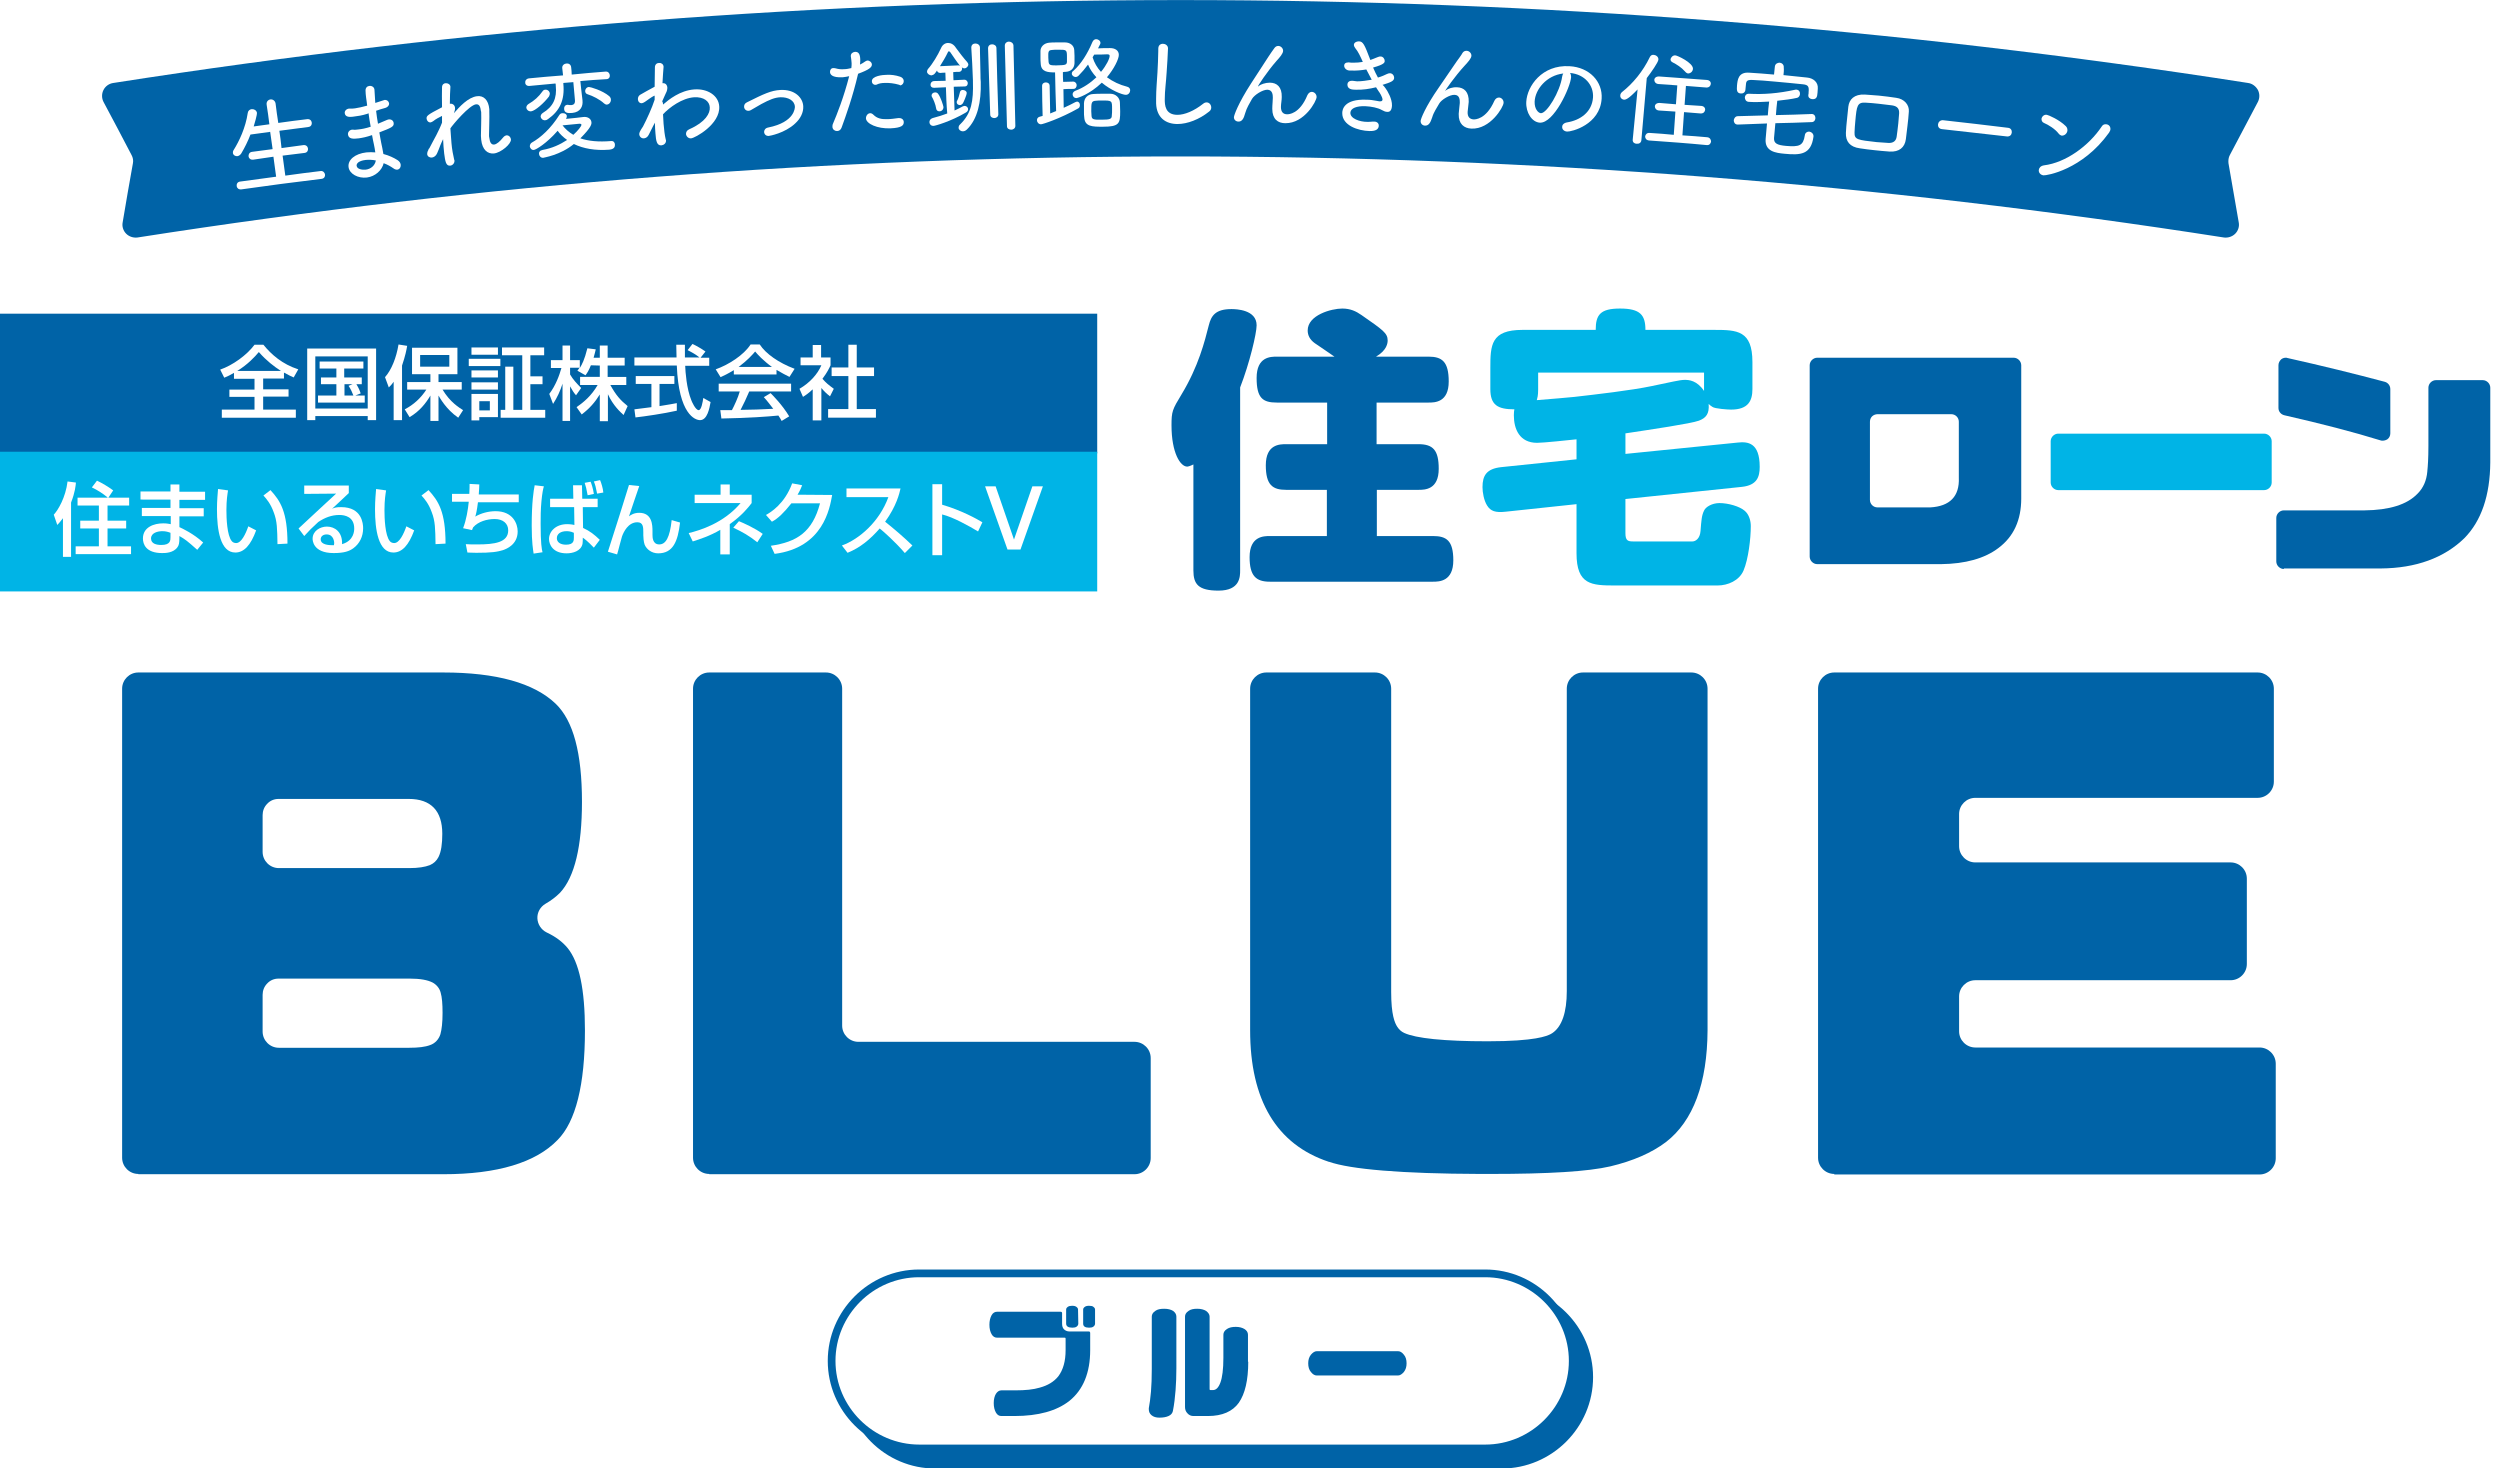 <?xml version="1.0" encoding="utf-8"?>
<!-- Generator: Adobe Illustrator 27.5.0, SVG Export Plug-In . SVG Version: 6.00 Build 0)  -->
<svg version="1.1" id="_レイヤー_2" xmlns="http://www.w3.org/2000/svg" xmlns:xlink="http://www.w3.org/1999/xlink" x="0px"
	 y="0px" viewBox="0 0 925.3 543.5" style="enable-background:new 0 0 925.3 543.5;" xml:space="preserve">
<style type="text/css">
	.st0{fill:none;}
	.st1{fill:#0063A7;}
	.st2{fill:none;stroke:#0063A7;stroke-width:2.861;stroke-miterlimit:10;}
	.st3{fill:#FFFFFF;}
	.st4{fill:url(#SVGID_00000149361486587789622650000009397050762383625349_);}
	.st5{fill:url(#SVGID_00000081634994737701258480000002771218393092498562_);}
	.st6{fill:url(#SVGID_00000085951336421375116220000001758393563135565733_);}
	.st7{fill:url(#SVGID_00000154393585544299735320000005308455713812564111_);}
	.st8{fill:url(#SVGID_00000070101679102065413050000016763624081862568603_);}
	.st9{fill:#00B4E6;}
	.st10{fill:url(#SVGID_00000016789364861634438610000013527353409152942720_);}
	.st11{fill:url(#SVGID_00000009581089104772132430000008651736321092252299_);}
	.st12{fill:url(#SVGID_00000005977282260058891150000012109266913550549412_);}
	.st13{fill:url(#SVGID_00000145745900579175931670000011406434302904245906_);}
</style>
<pattern  y="611" width="925.1" height="611.1" patternUnits="userSpaceOnUse" id="SVGID_0000003119047278117885636" viewBox="0 -611.1 925.1 611.1" style="overflow:visible;">
	<g>
		<rect y="-611.1" class="st0" width="925.1" height="611.1"/>
	</g>
</pattern>
<pattern  y="611" width="925.1" height="611.1" patternUnits="userSpaceOnUse" id="SVGID_0000003261220500027927670" viewBox="0 -611.1 925.1 611.1" style="overflow:visible;">
	<g>
		<rect y="-611.1" class="st0" width="925.1" height="611.1"/>
	</g>
</pattern>
<pattern  y="611" width="925.1" height="611.1" patternUnits="userSpaceOnUse" id="SVGID_0000010035605001069463822" viewBox="0 -611.1 925.1 611.1" style="overflow:visible;">
	<g>
		<rect y="-611.1" class="st0" width="925.1" height="611.1"/>
	</g>
</pattern>
<pattern  y="611" width="925.1" height="611.1" patternUnits="userSpaceOnUse" id="SVGID_0000014794007710238653610" viewBox="0 -611.1 925.1 611.1" style="overflow:visible;">
	<g>
		<rect y="-611.1" class="st0" width="925.1" height="611.1"/>
	</g>
</pattern>
<pattern  y="611" width="925.1" height="611.1" patternUnits="userSpaceOnUse" id="SVGID_0000015514825098921005948" viewBox="0 -611.1 925.1 611.1" style="overflow:visible;">
	<g>
		<rect y="-611.1" class="st0" width="925.1" height="611.1"/>
	</g>
</pattern>
<pattern  y="611" width="925.1" height="611.1" patternUnits="userSpaceOnUse" id="SVGID_0000015942966314444048473" viewBox="0 -611.1 925.1 611.1" style="overflow:visible;">
	<g>
		<rect y="-611.1" class="st0" width="925.1" height="611.1"/>
	</g>
</pattern>
<pattern  y="611" width="925.1" height="611.1" patternUnits="userSpaceOnUse" id="SVGID_0000016736185382009581039" viewBox="0 -611.1 925.1 611.1" style="overflow:visible;">
	<g>
		<rect y="-611.1" class="st0" width="925.1" height="611.1"/>
	</g>
</pattern>
<pattern  y="611" width="925.1" height="611.1" patternUnits="userSpaceOnUse" id="SVGID_0000018393939132039888054" viewBox="0 -611.1 925.1 611.1" style="overflow:visible;">
	<g>
		<rect y="-611.1" class="st0" width="925.1" height="611.1"/>
	</g>
</pattern>
<pattern  y="611" width="925.1" height="611.1" patternUnits="userSpaceOnUse" id="SVGID_1_" viewBox="0 -611.1 925.1 611.1" style="overflow:visible;">
	<g>
		<rect y="-611.1" class="st0" width="925.1" height="611.1"/>
	</g>
</pattern>
<g>
	<path class="st1" d="M313.9,509.7c0-17.8,14.6-32.4,32.4-32.4h209.5c17.8,0,32.4,14.6,32.4,32.4l0,0c0,17.8-14.6,32.4-32.4,32.4
		H346.3C328.5,542.2,313.9,527.6,313.9,509.7L313.9,509.7z"/>
	<path class="st2" d="M313.9,509.7c0-17.8,14.6-32.4,32.4-32.4h209.5c17.8,0,32.4,14.6,32.4,32.4l0,0c0,17.8-14.6,32.4-32.4,32.4
		H346.3C328.5,542.2,313.9,527.6,313.9,509.7L313.9,509.7z"/>
</g>
<g>
	<path class="st3" d="M307.8,503.7c0-17.8,14.6-32.4,32.4-32.4h209.5c17.8,0,32.4,14.6,32.4,32.4l0,0c0,17.8-14.6,32.4-32.4,32.4
		H340.3C322.4,536.1,307.8,521.5,307.8,503.7L307.8,503.7z"/>
	<path class="st2" d="M307.8,503.7c0-17.8,14.6-32.4,32.4-32.4h209.5c17.8,0,32.4,14.6,32.4,32.4l0,0c0,17.8-14.6,32.4-32.4,32.4
		H340.3C322.4,536.1,307.8,521.5,307.8,503.7L307.8,503.7z"/>
</g>
<g>
	<path class="st1" d="M403.5,499.7c0,8.4-2.6,14.7-7.7,18.8c-4.7,3.7-11.5,5.6-20.3,5.6h-4.9c-0.8,0-1.5-0.4-2-1.3
		c-0.5-0.9-0.8-2-0.8-3.5c0-1.4,0.3-2.6,0.8-3.4c0.5-0.8,1.2-1.3,2-1.3h5.2c3.7,0,6.7-0.3,9-1c3-0.8,5.3-2.2,6.9-4.2
		c1.8-2.4,2.7-5.6,2.7-9.7v-4.2c0-0.3-0.1-0.4-0.4-0.4h-25c-0.8,0-1.5-0.4-2-1.3s-0.8-2-0.8-3.5c0-1.4,0.3-2.6,0.8-3.5
		s1.2-1.3,2.1-1.3h23.4c0.4,0,0.6,0.2,0.6,0.5v3.9c0,0.9,0.2,1.6,0.7,2.1s1.2,0.8,2,0.8h7.2c0.3,0,0.5,0.2,0.5,0.6L403.5,499.7
		L403.5,499.7z M399.1,489.9c0,0.4-0.2,0.8-0.6,1.1c-0.4,0.3-0.9,0.4-1.6,0.4c-1.5,0-2.3-0.5-2.3-1.5v-5.2c0-0.4,0.2-0.7,0.6-1
		s1-0.4,1.6-0.4c0.7,0,1.2,0.1,1.6,0.4s0.6,0.6,0.6,1L399.1,489.9L399.1,489.9z M405.3,489.9c0,0.4-0.2,0.8-0.6,1.1
		c-0.4,0.3-0.9,0.4-1.6,0.4c-1.5,0-2.2-0.5-2.2-1.5v-5.2c0-0.4,0.2-0.7,0.6-1s0.9-0.4,1.6-0.4s1.3,0.1,1.6,0.4
		c0.4,0.3,0.6,0.6,0.6,1V489.9z"/>
	<path class="st1" d="M435.4,506.4c0,2.8-0.1,5.6-0.3,8.2c-0.2,2.6-0.5,5.2-1,7.7c-0.2,0.8-0.7,1.4-1.6,1.8s-2,0.6-3.4,0.6
		c-1.2,0-2.2-0.3-2.9-0.9c-0.7-0.6-1-1.3-1-2.2v-0.4c0.3-1.6,0.6-3.7,0.8-6.1c0.2-2.4,0.3-5.2,0.3-8.4v-19.4c0-0.8,0.4-1.5,1.3-2.1
		c0.8-0.6,1.9-0.8,3.3-0.8s2.5,0.3,3.3,0.8c0.8,0.6,1.2,1.3,1.2,2.1L435.4,506.4L435.4,506.4z M462,504c0,6.9-1.2,11.9-3.5,15.2
		c-2.3,3.2-6.1,4.9-11.4,4.9h-5.4c-0.8,0-1.6-0.3-2.2-1c-0.6-0.6-0.9-1.4-0.9-2.3v-33.5c0-0.8,0.4-1.5,1.3-2.1
		c0.8-0.6,1.9-0.8,3.2-0.8c1.4,0,2.5,0.3,3.3,0.8c0.8,0.6,1.3,1.3,1.3,2.1v26.8c0,0.3,0.1,0.4,0.4,0.4h0.8c1.2,0,2.1-0.9,2.8-2.8
		c0.7-1.9,1.1-4.9,1.1-9.1V494c0-0.8,0.4-1.5,1.3-2.1s2-0.8,3.3-0.8s2.4,0.3,3.2,0.8c0.8,0.5,1.3,1.2,1.3,2.1v10H462z"/>
	<path class="st1" d="M520.6,504.6c0,1.3-0.3,2.3-1,3.2c-0.7,0.8-1.4,1.3-2.2,1.3h-30c-0.8,0-1.5-0.4-2.2-1.3c-0.7-0.8-1-1.9-1-3.2
		c0-1.3,0.3-2.3,1-3.2c0.7-0.8,1.4-1.3,2.2-1.3h30c0.8,0,1.5,0.4,2.2,1.3C520.3,502.2,520.6,503.3,520.6,504.6z"/>
</g>
<g>
	<g>
		<g>
			<path class="st1" d="M50.9,87.9c-1.5,0.2-3.1-0.3-4.2-1.4c-1.1-1.1-1.6-2.7-1.3-4.2c1.2-7.3,2.5-14.6,3.8-21.9c0.2-1,0-2.1-0.5-3
				c-3.4-6.6-6.9-13.1-10.4-19.7c-0.7-1.4-0.7-3,0-4.4c0.7-1.4,2.1-2.4,3.7-2.6c261.7-40.9,528.2-40.9,790,0
				c1.6,0.2,2.9,1.2,3.7,2.6c0.7,1.4,0.7,3,0,4.4c-3.5,6.6-6.9,13.1-10.4,19.7c-0.5,0.9-0.6,2-0.5,3c1.3,7.3,2.5,14.6,3.8,21.9
				c0.3,1.5-0.2,3.1-1.3,4.2c-1.1,1.1-2.7,1.6-4.2,1.4C567.1,47.9,306.7,47.9,50.9,87.9z"/>
		</g>
		<g>
			<path class="st3" d="M89.3,70.1c-1,0.1-1.6-0.5-1.7-1.2c-0.1-0.8,0.3-1.6,1.3-1.7c4.4-0.6,8.9-1.2,13.3-1.8c-0.3-2.5-0.7-5-1-7.4
				c-2.5,0.4-5,0.7-7.5,1.1c-1,0.1-1.6-0.5-1.7-1.2s0.3-1.6,1.3-1.7c2.5-0.3,5-0.7,7.6-1c-0.3-2.1-0.6-4.2-0.9-6.4
				c-2.4,0.3-4.8,0.7-7.3,1c-0.9,2.4-2.1,4.8-3.4,7c-0.4,0.6-0.9,0.9-1.4,1c-0.8,0.1-1.6-0.4-1.7-1.2c0-0.3,0-0.7,0.3-1.1
				c2-3.2,4.4-8.2,5.2-13.7c0.1-0.8,0.7-1.3,1.4-1.4c0.9-0.1,1.8,0.4,2,1.3c0.1,0.8-0.9,4.1-1.2,5.1c1.9-0.3,3.9-0.5,5.8-0.8
				c-0.3-2.4-0.6-4.8-1-7.2c-0.2-1.2,0.6-1.9,1.4-2s1.7,0.4,1.9,1.5c0.3,2.4,0.6,4.8,1,7.2c3.6-0.5,7.1-1,10.7-1.4
				c1-0.1,1.6,0.5,1.7,1.3c0.1,0.7-0.3,1.5-1.3,1.6c-3.6,0.5-7.1,0.9-10.7,1.4c0.3,2.1,0.6,4.2,0.8,6.4c2.7-0.4,5.4-0.7,8.1-1.1
				c1-0.1,1.6,0.5,1.7,1.3c0.1,0.7-0.3,1.5-1.3,1.6c-2.7,0.3-5.4,0.7-8.1,1c0.3,2.5,0.7,5,1,7.4c4.4-0.6,8.7-1.2,13.1-1.7
				c0.9-0.1,1.5,0.6,1.6,1.3c0.1,0.7-0.3,1.5-1.3,1.6C109,67.4,99.1,68.7,89.3,70.1z"/>
			<path class="st3" d="M135.7,42.2c-1.6,0.5-3.3,0.8-5.1,1c-0.9,0.1-2.8,0.3-3-1.3c-0.1-0.7,0.4-1.5,1.5-1.7c0.2,0,0.3,0,0.5,0
				c0.6,0,1.2,0,1.8-0.1c1.3-0.2,2.7-0.5,4.5-1c-0.1-1.1-0.3-2.1-0.4-3c-0.1-0.9-0.2-1.7-0.2-2.4c-0.1-1.2,0.6-1.8,1.4-1.9
				c0.9-0.1,1.8,0.4,1.9,1.4v0.1c0.1,1.5,0.2,3.2,0.3,4.8c3.3-1.1,3.3-1.1,3.4-1.1c0.9-0.1,1.6,0.5,1.7,1.2c0.1,0.7-0.4,1.5-1.6,1.8
				c-1.1,0.3-2.1,0.6-3.2,1c0.2,1.6,0.4,3.2,0.7,4.8c1-0.4,2.1-0.9,3.3-1.4c0.3-0.1,0.5-0.2,0.7-0.2c1-0.1,1.7,0.5,1.8,1.3
				c0.2,1.4-0.9,1.8-5.3,3.5c0.2,1.4,0.5,2.7,0.7,3.9c0.2,1.1,0.6,2.6,0.8,4.1c2,0.5,3.9,1.4,5.3,2.3c0.7,0.5,1,1,1.1,1.6
				c0.1,1-0.4,1.8-1.3,1.9c-0.4,0-0.9-0.1-1.4-0.5c-1-0.7-2.2-1.4-3.6-1.9c-0.6,2.6-3.1,4.9-6.2,5.3c-3.2,0.4-6.5-1.3-6.8-3.9
				c-0.3-2.6,2.3-4.9,6.6-5.4c1.1-0.1,2.2-0.1,3.3,0c-0.1-0.9-0.3-1.9-0.5-2.9s-0.5-2.2-0.7-3.5c-2,0.7-3.5,1-4.9,1.2
				c-2.2,0.3-3.8,0.2-4-1.4c-0.1-0.8,0.4-1.6,1.4-1.8c0.2,0,0.4,0,0.6,0c0.5,0.1,1.1,0,1.9-0.1c1.1-0.1,2.7-0.4,4.5-1
				c-0.3-1.6-0.6-3.3-0.8-5C136.2,42.1,135.9,42.1,135.7,42.2z M135.3,59.2c-0.9,0.1-3.5,0.6-3.3,2.2c0.2,1.3,2.2,1.5,3.3,1.4
				c1.9-0.2,3.5-1.5,3.8-3.4C137.8,59.1,136.4,59.1,135.3,59.2z"/>
			<path class="st3" d="M158.9,54.9c0.7-1.4,1.7-3.2,2.6-4.9c0.7-1.4,1.5-3,2.1-4.6c0-0.8,0-1.7,0-2.5c-1,0.5-2.4,1.2-3.2,1.9
				c-0.4,0.3-0.7,0.4-1,0.5c-0.8,0.1-1.4-0.6-1.5-1.3c-0.1-1.1,0.1-1.4,5.7-4.3c-0.1-3,0-5.6,0-7.4c0-1,0.7-1.5,1.3-1.5
				c0.8-0.1,1.7,0.4,1.8,1.2c0,0.1,0,0.2,0,0.3c-0.1,1.5-0.2,3.6-0.2,6.1c0.1,0,0.2,0,0.2,0c0.8-0.1,1.6,0.5,1.7,1.4
				c0.1,0.6-0.1,1.3-0.4,2.1c2-2.3,5.2-5.9,8.6-6.3c2.4-0.3,4.2,1.4,4.5,4.8c0,0.3,0,0.5,0,0.8c0.1,2.3-0.1,6.6-0.1,8.8
				c0,0.3,0,0.7,0.1,1c0.2,1.8,0.8,2.6,1.8,2.5c0.9-0.1,2.1-1.1,3.3-2.6c0.4-0.5,0.8-0.7,1.2-0.8c0.9-0.1,1.6,0.6,1.7,1.5
				c0.2,1.6-3.6,4.9-6.3,5.2c-2.3,0.2-4.3-1.3-4.7-5.1c0-0.4-0.1-0.9-0.1-1.4c0-2.1,0.2-6.3,0.1-8.6c0-0.2,0-0.4-0.1-0.6
				c-0.2-1.6-0.6-2.6-1.8-2.5c-2.5,0.3-8.5,7.4-9.5,8.9c0.1,1.9,0.3,3.8,0.4,5.5c0.2,2.3,0.6,4.4,1,6.1c0.1,0.1,0.1,0.2,0.1,0.3
				c0.1,1-0.7,1.8-1.5,1.9c-1.7,0.2-1.9-1.6-2.3-4.5c-0.2-1.6-0.3-3.4-0.4-5.3c-0.3,0.7-0.7,1.4-1,2.2c-0.4,1.1-0.8,2.1-1.2,3
				c-0.4,1-1.2,1.5-1.9,1.6c-0.6,0.1-1.7-0.2-1.8-1.3c0-0.4,0.1-0.9,0.4-1.4C158.6,55.2,158.7,55,158.9,54.9z"/>
			<path class="st3" d="M201.1,58.4c-0.9,0.1-1.5-0.6-1.6-1.4c-0.1-0.7,0.3-1.3,1.3-1.5c3.5-0.6,6.5-2,9.1-3.7
				c-1.4-1-2.6-2.1-3.5-3.4c-4.1,4.7-8,7-8.8,7.1s-1.4-0.6-1.5-1.3c0-0.5,0.2-1.1,0.7-1.4c3.4-1.9,7.1-5.3,10.2-10.2
				c0.3-0.5,0.7-0.7,1.2-0.7c0.8-0.1,1.6,0.4,1.6,1.1c0,0.3-0.1,0.6-0.3,1c2.3-0.2,5.8-0.6,6.4-0.7c1.8-0.2,2.9,0.8,3,1.9
				c0.1,0.7,0,1.9-4.1,6c2.9,1,6.7,1.4,11.4,1c0.9-0.1,1.4,0.6,1.4,1.3c0,0.6,0,1.7-2.1,1.9c-5.2,0.4-9.6-0.4-13.1-2.1
				C207.3,57.5,201.2,58.3,201.1,58.4z M196.6,41.2c-1,0.1-1.7-0.6-1.8-1.3c0-0.5,0.2-1,0.8-1.4c2.1-1.2,3.8-2.7,5.2-4.7
				c0.3-0.4,0.6-0.6,1-0.6c0.8-0.1,1.6,0.5,1.7,1.4c0,0.3-0.1,0.7-0.3,1.1C201.3,38.2,198.1,41,196.6,41.2z M214.8,30
				c0.1,1,0.2,1.9,0.3,2.9c0.2,1.4,0.3,2.8,0.5,4.3v0.1c0.2,2-0.7,4.2-3.8,4.5c-1.8,0.2-2.9-0.1-3-1.4c-0.1-0.8,0.3-1.5,1.1-1.6
				c0.1,0,0.2,0,0.3,0c0.5,0.1,0.9,0.1,1.3,0.1c0.8-0.1,1.4-0.5,1.3-1.8c-0.2-2.2-0.4-4.5-0.6-6.7c-1.2,0.1-2.5,0.2-3.7,0.3
				c0,0.1,0,0.2,0,0.3c0.6,6.1-1.4,10.1-5.7,13.1c-0.4,0.3-0.7,0.4-1,0.4c-0.9,0.1-1.6-0.6-1.7-1.3c0-0.5,0.2-1,0.8-1.4
				c3.8-2.3,5.3-5.4,4.8-10.1c0-0.3,0-0.5-0.1-0.8c-3.2,0.3-6.4,0.6-9.6,0.9c-1,0.1-1.6-0.5-1.6-1.2c-0.1-0.7,0.4-1.5,1.4-1.6
				c4.2-0.4,8.4-0.8,12.6-1.1c-0.1-0.9-0.2-1.8-0.3-2.7c-0.1-1,0.7-1.6,1.5-1.7s1.7,0.3,1.8,1.4c0.1,0.9,0.2,1.8,0.2,2.7
				c4.2-0.4,8.3-0.8,12.5-1.1c1-0.1,1.5,0.6,1.6,1.3c0.1,0.7-0.3,1.5-1.3,1.5C221.1,29.5,217.9,29.7,214.8,30z M215.2,46.2
				c0-0.3-0.3-0.4-0.7-0.4h-0.1c-0.2,0-4,0.4-6.2,0.6c1,1.3,2.3,2.5,4,3.5C213.9,48.4,215.2,46.7,215.2,46.2z M223.6,38.3
				c-1.6-1.5-4.2-2.8-6.1-3.4c-0.6-0.2-0.8-0.5-0.9-1c-0.1-0.8,0.5-1.7,1.4-1.7c0.5,0,4.9,1.2,7.5,3.4c0.4,0.4,0.6,0.8,0.6,1.2
				c0.1,0.9-0.6,1.9-1.5,1.9C224.4,38.8,224,38.6,223.6,38.3z"/>
			<path class="st3" d="M245.4,38.7c2.2-1.9,6.3-5.2,11.5-5.6c5-0.4,9.1,2.3,9.3,6.3c0.4,6.6-9,11.7-10.4,11.8
				c-1,0.1-1.8-0.7-1.9-1.6c0-0.7,0.3-1.4,1.3-1.8c5.9-2.6,7.7-5.9,7.5-8.1c-0.1-2.2-2.2-3.9-5.8-3.7c-4.4,0.3-9.1,3.7-11.5,6.3
				c0.1,1.2,0.1,2.4,0.2,3.5c0.2,2.2,0.4,4.2,0.8,5.8c0,0.1,0.1,0.2,0.1,0.3c0.1,1.1-0.8,1.8-1.7,1.9c-1.7,0.1-2-1.6-2.2-4.4
				c-0.1-1.2-0.2-2.6-0.2-4c-0.2,0.4-0.9,1.6-2.3,4.5c-0.4,0.8-1,1.2-1.7,1.3c-0.9,0.1-1.7-0.5-1.8-1.5c0-0.5,0.1-1,1.4-2.9
				c1.4-2.7,3.3-6.8,4.3-9.9c0-0.5,0-1,0-1.5c-0.1,0-0.2,0.1-0.3,0.1c-1,0.5-2.4,1.6-3.3,2.2c-0.4,0.3-0.8,0.4-1.1,0.5
				c-0.9,0.1-1.5-0.7-1.5-1.5c0-0.6,0.2-1.2,0.8-1.6c1.4-0.8,3.5-2,5.4-3c0-2.4,0.1-4.8,0.1-7.2c0-1,0.7-1.6,1.5-1.6
				c0.8-0.1,1.6,0.4,1.7,1.3c0,0.1,0,0.2,0,0.2c-0.1,1.5-0.3,3.6-0.4,6h0.1c0.9-0.1,1.6,0.5,1.7,1.6c0,0.6-0.1,1.3-0.6,2.2
				c-0.4,1-0.9,1.9-1.3,2.9C245.4,38,245.4,38.3,245.4,38.7z"/>
			<path class="st3" d="M288.8,33.3c5.4-0.3,8.4,2.9,8.5,6.1c0.1,2.2-1,4.5-3,6.3c-3.8,3.6-9.5,4.6-9.7,4.6
				c-1.1,0.1-1.7-0.6-1.8-1.4c0-0.7,0.4-1.5,1.5-1.7c10-2,9.9-7.4,9.9-7.7c-0.1-2.3-2.5-3.6-5.4-3.5c-2.1,0.1-4,0.9-7,2.5
				c-1.3,0.7-2.5,1.5-3.8,2.2c-0.3,0.2-0.6,0.3-0.9,0.3c-1,0.1-1.7-0.7-1.7-1.5c0-0.6,0.2-1.2,1-1.6
				C282.8,34.7,285.4,33.5,288.8,33.3z"/>
			<path class="st3" d="M311.9,28.6c-4,0.2-4.7-1.1-4.7-2c0-0.7,0.4-1.4,1.2-1.4c0.3,0,0.5,0,0.9,0.1c1,0.3,2.1,0.4,3.2,0.3
				c0.8,0,1.7-0.2,2.6-0.4c0.1-0.7,0.1-1.2,0.1-1.8c0-0.8-0.2-1.7-0.3-2.6v-0.1c0-0.9,0.7-1.4,1.5-1.5c1.3-0.1,1.9,0.7,2,2.7
				c0,0.7,0,1.3-0.1,2c0.7-0.3,1.4-0.8,2-1.2c0.3-0.2,0.6-0.3,0.8-0.3c0.8,0,1.6,0.7,1.6,1.5c0,1-1,1.9-5.1,3.4
				c-2,8.6-4.5,15.5-6.1,19.9c-0.3,0.9-1,1.3-1.7,1.3c-0.8,0-1.6-0.5-1.7-1.5c0-0.3,0-0.8,0.2-1.2c1.5-3.5,4-9.8,6-17.6
				C313.5,28.4,312.7,28.5,311.9,28.6z M329.6,47.5c-4.9,0.2-9-1.7-9.1-3.7c0-1,0.7-1.9,1.6-1.9c0.4,0,0.8,0.2,1.2,0.6
				c1.3,1.3,2.9,1.7,5.2,1.6c1.1,0,2.5-0.2,4-0.4c0.1,0,0.2,0,0.3,0c1.1,0,1.7,0.7,1.7,1.5C334.5,46.4,333.8,47.3,329.6,47.5z
				 M332.5,31.3c-1.4-0.4-3.4-0.7-5.1-0.6c-1.1,0-2.1,0.2-2.9,0.6c-0.2,0.1-0.3,0.1-0.5,0.1c-0.8,0-1.3-0.6-1.3-1.3
				c-0.1-2,4.1-2.4,5.4-2.4c1.6-0.1,3.3,0.1,5.1,0.7c0.9,0.3,1.3,1,1.3,1.6c0,0.8-0.5,1.5-1.3,1.6C333,31.4,332.8,31.4,332.5,31.3z"
				/>
			<path class="st3" d="M350.1,32.3c-1.5,0.1-3,0.1-4.4,0.2c-0.9,0-1.3-0.5-1.3-1.1c0-0.7,0.4-1.3,1.2-1.4c1.5,0,3-0.1,4.4-0.1
				c0-1-0.1-2-0.1-3c-0.6,0-1.2,0-1.8,0.1c-0.8,0-1.2-0.4-1.3-0.9c-0.3,0.4-0.5,0.8-0.8,1.1c-0.3,0.4-0.8,0.6-1.2,0.7
				c-0.8,0-1.6-0.6-1.7-1.3c0-0.3,0.1-0.7,0.4-1.1c1.7-1.9,3.6-5.1,4.8-7.7c0.5-1.2,1.5-1.9,2.6-1.9c1,0,2.1,0.5,2.9,1.8
				c1,1.4,3,4,4.2,5.3c0.2,0.3,0.4,0.6,0.4,0.8c0,0.8-0.7,1.5-1.5,1.5c-0.3,0-0.6-0.1-0.9-0.4c0,0.1,0.1,0.3,0.1,0.4
				c0,0.7-0.4,1.3-1.2,1.3c-0.7,0-1.4,0-2.1,0.1c0,1,0.1,2,0.1,3c1.3-0.1,2.7-0.1,4-0.2c0.8,0,1.2,0.6,1.3,1.2
				c0,0.7-0.3,1.3-1.2,1.3c-1.3,0-2.7,0.1-4,0.1c0.1,2.9,0.2,5.8,0.3,8.8c1.1-0.5,2.1-1,3-1.5c0.3-0.1,0.5-0.2,0.7-0.2
				c0.7,0,1.3,0.5,1.3,1.2c0,0.5-0.2,0.9-0.9,1.3c-5.4,3.2-11.3,4.9-11.9,4.9c-1,0-1.5-0.7-1.5-1.4c0-0.6,0.3-1.2,1.2-1.5
				c2-0.5,3.8-1.1,5.4-1.7C350.3,38.8,350.2,35.6,350.1,32.3z M346.5,40.2c-0.2-1.5-1.1-3.6-1.6-4.4c-0.1-0.2-0.1-0.3-0.1-0.5
				c0-0.6,0.6-1.1,1.3-1.1c0.4,0,0.8,0.1,1.1,0.5c1,1.3,1.9,4.3,2,4.9c0,1-0.7,1.6-1.5,1.6C347.1,41.2,346.6,40.9,346.5,40.2z
				 M354.7,24.2c0.2,0,0.5,0.1,0.6,0.1c-1.3-1.5-2.8-3.9-3.6-5c-0.2-0.2-0.3-0.3-0.5-0.3s-0.3,0.1-0.4,0.4c-0.8,1.7-1.9,3.5-2.9,5.1
				C350.1,24.4,352.4,24.3,354.7,24.2z M355.3,38.9c-0.6,0-1.2-0.4-1.2-1c0-0.2,0-0.5,0.2-0.7c0.4-0.7,0.8-2.2,1-3.1
				c0.1-0.5,0.5-0.8,1-0.8c0.7,0,1.5,0.4,1.5,1.1c0,0.9-1.3,3.7-1.4,3.8C356.1,38.6,355.7,38.9,355.3,38.9z M356.4,48.6
				c-0.9,0-1.6-0.6-1.6-1.3c0-0.4,0.1-0.9,0.6-1.3c4.2-4.1,4.9-8.6,4.7-15.8c0-0.2,0-0.4,0-0.5c-0.1-3.3-0.4-9.1-0.6-12v-0.1
				c0-1,0.7-1.5,1.5-1.5s1.7,0.5,1.7,1.5c0,0.4,0,0.9,0,1.3c0.1,2.4,0.1,5.9,0.2,8.9c0,0.8,0,1.7,0.1,2.5c0.2,7.5-1.2,13.8-5.1,17.6
				C357.4,48.4,356.9,48.6,356.4,48.6z M365.7,17.9c0-1,0.7-1.5,1.5-1.5s1.6,0.5,1.6,1.4c0.2,8.2,0.4,16.3,0.7,24.5
				c0,0.9-0.7,1.4-1.5,1.4c-0.7,0-1.5-0.4-1.5-1.3C366.2,34.2,366,26,365.7,17.9z M371.9,16.9c0-1,0.8-1.5,1.5-1.5
				c0.8,0,1.6,0.5,1.7,1.4c0.2,9.9,0.5,19.9,0.7,29.8c0,0.9-0.8,1.4-1.5,1.4c-0.8,0-1.6-0.4-1.6-1.3
				C372.4,36.8,372.2,26.9,371.9,16.9z"/>
			<path class="st3" d="M390.5,26.8c-2.7,0-5.1-0.2-5.3-3.1c-0.1-0.9-0.1-1.7-0.1-2.5s0-1.6,0-2.3c0-1.5,1.2-2.9,3.2-3.1
				c0.8-0.1,1.8-0.1,2.7-0.1c1.2,0,2.3,0,3.2,0c1.8,0,3.3,1.1,3.4,2.8c0,0.7,0.1,1.5,0.1,2.2c0,0.9,0,1.8,0,2.7
				c-0.1,1.9-1.3,3.1-3.4,3.2c-0.3,0-0.6,0-0.9,0.1c0,1.2,0,2.4,0.1,3.6c1.2,0,2.5-0.1,3.7-0.1c0.8,0,1.3,0.7,1.3,1.3
				c0,0.7-0.4,1.4-1.2,1.4c-1.2,0-2.5,0-3.7,0.1c0,2.3,0.1,4.6,0.1,6.9c1.6-0.7,3-1.4,4.3-2.1c0.2-0.1,0.5-0.2,0.6-0.2
				c0.7,0,1.1,0.6,1.1,1.3c0,0.5-0.2,1-0.6,1.2c-6.7,3.8-13.2,5.9-13.8,5.9c-0.9,0-1.5-0.8-1.5-1.5c0-0.6,0.3-1.1,1-1.3
				c0.4-0.1,0.7-0.2,1.1-0.3c-0.1-3.7-0.2-7.4-0.2-11.1c0-0.9,0.7-1.3,1.4-1.3c0.7,0,1.4,0.4,1.4,1.3c0.1,3.4,0.1,6.8,0.2,10.2
				c0.7-0.3,1.5-0.6,2.2-0.9C390.7,36.3,390.6,31.5,390.5,26.8z M394.9,21.2c0-2.8-0.1-2.8-3.2-2.8c-0.9,0-1.8,0-2.4,0.1
				c-1.2,0.1-1.4,0.5-1.3,2.9c0.1,2.7,0.1,2.8,3,2.8c3.2-0.1,3.8-0.1,3.9-1.3C394.9,22.3,394.9,21.7,394.9,21.2z M398.4,36.3
				c-0.9,0-1.4-0.7-1.4-1.4c0-0.5,0.3-1,1-1.3c3-1.1,5.7-3,7.8-5c-1.3-1.4-2.4-3-3.1-4.7c-1.1,1.5-2.3,2.9-3.5,4.1
				c-0.3,0.3-0.7,0.5-1.1,0.5c-0.7,0-1.4-0.6-1.4-1.2c0-0.4,0.1-0.8,0.6-1.1c2.8-2.5,5.2-6.3,7-10.6c0.3-0.7,0.8-1.1,1.4-1.1
				c0.8,0,1.6,0.6,1.6,1.4c0,0.2,0,0.3-0.9,2c1.5-0.1,3-0.1,4.5-0.1c1.7,0,3.2,0.8,3.2,2.5c0,1.6-1.8,5.2-4.4,8.3
				c2.2,1.6,4.7,2.8,7.5,3.5c0.8,0.2,1.1,0.8,1.1,1.3c0,0.8-0.6,1.7-1.6,1.7c-1.3,0-5.6-1.7-8.9-4.5
				C403.3,34.9,398.9,36.3,398.4,36.3z M401.2,41.3c0-1.1,0-2.2,0-3.1c0.1-1.9,1.3-3.3,3.4-3.4c1-0.1,2.2-0.1,3.3-0.1
				c1.1,0,2.2,0,3.1,0c1.9,0,3.5,1.5,3.5,3.3c0,1,0.1,2.1,0.1,3.2c0,4.5-0.3,5.7-6.4,5.7c-4,0-6.7,0-6.9-3.5
				C401.2,42.9,401.2,42.1,401.2,41.3z M411.6,40.4c0-3.2,0-3.2-3.8-3.2c-0.8,0-1.6,0-2.3,0.1c-1.6,0.1-1.6,0.9-1.6,3.9
				c0,0.6,0.1,1.2,0.1,1.7c0.1,1.2,0.6,1.5,3.8,1.4c3.1,0,3.7-0.3,3.7-1.5C411.6,42.1,411.6,41.3,411.6,40.4z M410.7,20.7
				c0-0.4-0.2-0.6-0.9-0.6c-1.4,0.1-3.3,0.1-4.8,0.1c-0.2,0.3-0.4,0.7-0.6,1c0.6,2,1.7,3.9,3.1,5.4
				C409.5,24.2,410.7,21.7,410.7,20.7z"/>
			<path class="st3" d="M435.8,45.9c-4.3,0-7.7-2.3-7.9-7.6c0-0.6,0-1.2,0-1.8c0-3.3,0.3-6.2,0.5-9.7c0.1-2.2,0.3-5.5,0.3-7.9
				c0-0.3,0-0.6,0-0.9c0-1.8,1.6-1.8,1.7-1.8c0.9,0,1.9,0.6,1.9,1.7c0,1.5-0.4,7.3-0.5,8.8c-0.2,3.6-0.7,6.8-0.7,10.1
				c0,2,0.1,5.7,4.7,5.7c2.6,0,6.1-1.4,9.5-4.1c0.5-0.4,0.9-0.5,1.3-0.5c1,0,1.7,0.9,1.7,1.9c0,0.5-0.2,1.1-0.8,1.5
				C443.9,44.2,439.5,45.9,435.8,45.9z"/>
			<path class="st3" d="M475.7,45.6c-2.7,0-4.8-1.5-4.8-5.3v-0.1c0-1.6,0.2-2.6,0.2-4c0-1.1-0.1-2.9-2-3c-1.8,0-4.8,1.9-5.7,3.4
				c-0.9,1.6-2,3.4-2.5,5.2c-0.6,2.3-1.3,3.2-2.5,3.2c-0.9,0-1.7-0.6-1.7-1.6c0-0.7,1.6-5.2,6.4-12.6c2.1-3.2,4.2-6.5,6.3-9.7
				c0.7-1.1,1.7-2.5,2.2-3.2c0.4-0.6,0.9-0.9,1.5-0.9c0.9,0,1.8,0.8,1.8,1.8s-1.2,2.4-2.4,3.7c-3.6,4.1-7.1,9.5-6.9,9.5
				c0,0,0.2,0,0.3-0.2c0.8-0.6,2.4-1.2,4.1-1.2c2.6,0,4.5,1.6,4.4,5.3c0,1.3-0.3,2.5-0.3,3.7c0,2,1,2.7,2.3,2.7c0.5,0,4.6,0,7.5-7.1
				c0.4-0.8,1-1.2,1.6-1.2c0.9,0,1.8,0.8,1.8,1.9C487.3,37.4,482.8,45.7,475.7,45.6z"/>
			<path class="st3" d="M512.9,32.8c0.6,0.8,2.4,3.8,2.3,6.3c-0.1,1.8-0.8,2.4-1.8,2.3c-0.6,0-1.3-0.3-2-0.7
				c-1.4-0.8-3.8-1.3-6.1-1.4c-3.1-0.1-5.4,0.7-5.5,2.4c-0.1,2.2,3.5,3.4,6.2,3.4c0.6,0,1.3,0,2-0.1c0.2,0,0.4,0,0.6,0
				c1.2,0,1.8,0.8,1.7,1.6c-0.1,1.9-2.4,1.9-3.4,1.9c-4.3-0.1-10.2-2.1-10.1-6.7c0-1.3,0.7-5.2,8.9-4.9c1.4,0,2.7,0.2,3.7,0.4
				c0.4,0.1,0.7,0.1,1.1,0.2c0.1,0,0.2,0,0.3,0c0.5,0,0.8-0.1,0.9-0.6c0-1-1.1-2.7-1.5-3.2c-0.3-0.4-0.6-0.9-0.9-1.4
				c-2.4,0.6-5,1-7.5,0.9c-1.2,0-3.1-0.1-3.1-1.9c0-0.7,0.5-1.4,1.6-1.4c0.1,0,0.3,0,0.4,0c0.5,0.1,1,0.1,1.6,0.2
				c1.7,0,3.6-0.3,5.4-0.6c-0.6-1.1-1.3-2.4-2-3.8c-1.8,0.3-3.7,0.5-5.7,0.4c-0.2,0-0.4,0-0.6,0c-1.2-0.1-1.9-1-1.9-1.8
				c0-0.7,0.5-1.2,1.5-1.2c0.1,0,0.2,0,0.3,0c0.5,0.1,1.1,0.1,1.6,0.1c1.3,0,2.4-0.1,3.5-0.3c-0.9-2-1.7-3.8-2.8-5.1
				c-0.3-0.4-0.5-0.8-0.5-1.2c0-0.8,0.9-1.3,1.8-1.3c1.6,0,2.1,1.1,4.3,6.9c1.1-0.4,2.1-0.8,2.8-1.1c0.4-0.2,0.7-0.2,1-0.2
				c0.9,0,1.5,0.9,1.5,1.6c0,0.6,0,1.3-4.3,2.5c0.6,1.4,1.2,2.6,1.8,3.7c1.4-0.4,2.5-0.9,3.3-1.3c0.4-0.2,0.8-0.3,1.1-0.3
				c1,0,1.6,0.9,1.6,1.7c0,1.2-1.4,1.7-4.3,2.6C512.3,31.9,512.6,32.4,512.9,32.8z"/>
			<path class="st3" d="M544.6,47.6c-2.7-0.1-4.8-1.7-4.7-5.4v-0.1c0.1-1.6,0.3-2.6,0.4-4c0-1.1,0-2.9-1.9-3
				c-1.8-0.1-4.9,1.8-5.7,3.2c-0.9,1.6-2.1,3.3-2.6,5.1c-0.7,2.2-1.4,3.1-2.6,3.1c-0.9,0-1.7-0.6-1.7-1.7c0-0.7,1.7-5.2,6.8-12.5
				c2.2-3.2,4.4-6.4,6.5-9.5c0.7-1,1.8-2.4,2.2-3.2c0.4-0.6,0.9-0.8,1.5-0.8c0.9,0,1.8,0.8,1.8,1.8s-1.3,2.4-2.5,3.7
				c-3.7,4-7.3,9.3-7.2,9.3c0,0,0.2,0,0.3-0.2c0.8-0.6,2.4-1.2,4.1-1.1c2.6,0.1,4.4,1.7,4.3,5.4c-0.1,1.3-0.3,2.5-0.4,3.7
				c-0.1,2,0.9,2.7,2.2,2.8c0.5,0,4.6,0.1,7.7-6.9c0.4-0.8,1-1.2,1.7-1.2c0.9,0,1.8,0.9,1.7,2C556.4,39.7,551.6,47.9,544.6,47.6z"/>
			<path class="st3" d="M581.5,28.5c-0.2,3.7-6.4,17.2-11.6,16.9c-2.9-0.2-5.2-3.7-5-7.7c0.3-5.8,5.8-13.8,16-13.2
				c7.4,0.4,12.3,5.7,11.9,12c-0.6,9.7-11.2,12.3-12.8,12.2c-1.2-0.1-1.9-0.9-1.8-1.8c0-0.7,0.6-1.4,1.8-1.6
				c4.9-0.8,9.2-3.8,9.6-9.2c0.3-4.5-3-8.6-8.5-9.1C581.4,27.5,581.5,27.9,581.5,28.5z M568,37.6c-0.1,2.7,1.3,4.2,2.3,4.3
				c2.2,0.1,7.1-7.9,7.9-13.6c0.1-0.5,0.2-0.8,0.4-1.1C572.4,27.9,568.2,33.1,568,37.6z"/>
			<path class="st3" d="M604.3,51.7c0.6-6.2,1.2-12.4,1.8-18.6c-3.4,3.6-4.4,3.8-5,3.8c-0.9-0.1-1.5-0.8-1.4-1.6
				c0-0.4,0.2-0.8,0.6-1.2c4-3.1,7.8-7.7,10.3-12.9c0.3-0.7,0.9-1,1.5-0.9c0.9,0.1,1.8,0.8,1.7,1.8s-2.6,4.6-4.3,6.8
				c-0.7,7.7-1.3,15.3-2,23c-0.1,1-0.9,1.4-1.8,1.3C605,53.2,604.2,52.7,604.3,51.7L604.3,51.7z M610.4,52c-1.1-0.1-1.5-0.8-1.5-1.5
				c0.1-0.7,0.6-1.4,1.7-1.3c3,0.2,6,0.4,8.9,0.7c0.2-2.9,0.4-5.8,0.6-8.6c-2-0.1-4-0.3-6.1-0.4c-1-0.1-1.5-0.8-1.5-1.5
				s0.6-1.3,1.7-1.3c2,0.2,4,0.3,6.1,0.5c0.2-2.3,0.3-4.7,0.5-7c-2.3-0.2-4.7-0.3-7-0.5c-1-0.1-1.5-0.8-1.5-1.5s0.6-1.3,1.7-1.3
				c6,0.4,11.9,0.9,17.8,1.3c1,0.1,1.5,0.8,1.4,1.5s-0.6,1.3-1.6,1.3c-2.5-0.2-5.1-0.4-7.6-0.6c-0.2,2.3-0.3,4.7-0.5,7
				c2.1,0.1,4.1,0.3,6.2,0.4c1,0.1,1.5,0.8,1.4,1.5s-0.6,1.3-1.6,1.3c-2.1-0.2-4.1-0.3-6.2-0.5c-0.2,2.9-0.4,5.8-0.6,8.6
				c3.1,0.2,6.1,0.4,9.2,0.7c0.9,0.1,1.4,0.8,1.4,1.6c-0.1,0.7-0.6,1.4-1.6,1.3C624.5,53,617.4,52.5,610.4,52z M623.7,26.5
				c-1.4-1.6-3.2-2.7-4.6-3.4c-0.6-0.3-0.8-0.7-0.8-1.1c0.1-0.8,0.9-1.6,1.8-1.5c0.6,0,6.6,2.7,6.5,5c-0.1,1-0.9,1.7-1.9,1.7
				C624.4,27.1,624,26.9,623.7,26.5z"/>
			<path class="st3" d="M657.1,45.6c-0.2,1.8-0.3,3.7-0.5,5.5c-0.1,2,1.2,2.6,4.4,2.9c4.9,0.4,6.4,0,7-3.9c0.1-1,0.9-1.4,1.6-1.4
				c0.8,0.1,1.7,0.8,1.6,1.8v0.1c-0.9,6.6-4.7,6.9-10.8,6.3c-3.1-0.3-7.3-0.8-6.9-5.5c0.2-1.9,0.3-3.8,0.5-5.7
				c-3.6,0.1-7.2,0.3-10.7,0.4c-0.1,0-0.2,0-0.3,0c-0.9-0.1-1.3-0.8-1.3-1.6c0.1-0.7,0.6-1.5,1.5-1.5c3.7-0.1,7.4-0.2,11.1-0.3
				c0.1-1.7,0.3-3.4,0.5-5.1c-1.5,0.1-5.4,0.3-7.6,0.1c-1-0.1-1.4-0.9-1.4-1.7c0.1-0.7,0.5-1.3,1.5-1.3c5.4,0.3,10.8-0.1,17.2-1.5
				c0.2-0.1,0.4,0,0.5,0c0.9,0.1,1.3,0.9,1.2,1.7c-0.1,0.6-0.4,1.1-1,1.3c-2.1,0.5-4.7,0.8-7.4,1.1c-0.2,1.8-0.4,3.5-0.5,5.3
				c4.4-0.1,8.8-0.2,13.2-0.4c0.1,0,0.1,0,0.2,0c0.9,0.1,1.3,0.9,1.2,1.7c-0.1,0.7-0.5,1.3-1.4,1.3
				C666.1,45.4,661.6,45.5,657.1,45.6z M660.1,27.8c3,0.3,5.9,0.6,8.7,0.9c2.3,0.2,4.2,1.7,4,4.1c0,0.5-0.1,1-0.1,1.5
				c-0.1,1.6-0.4,2.5-2,2.4c-0.8-0.1-1.5-0.6-1.4-1.5v-0.1c0.1-0.3,0.1-0.6,0.1-1c0.2-2-0.1-2.7-2.1-2.9c-3-0.3-6.8-0.7-10.4-1
				c-3-0.3-5.9-0.5-8.2-0.6c-2.1-0.1-2.4,0.4-2.5,1.7c-0.1,0.7-0.1,1.3-0.2,2c-0.1,0.9-0.9,1.4-1.7,1.3c-1.6-0.1-1.5-1.4-1.4-3
				c0.2-1.9,0.4-5,4.5-4.7c3,0.2,6,0.4,9.2,0.7c0.1-1,0.2-1.9,0.3-2.9c0.1-1.1,1-1.5,1.8-1.5c0.8,0.1,1.6,0.7,1.5,1.8
				C660.3,25.9,660.2,26.9,660.1,27.8z"/>
			<path class="st3" d="M683.6,44.3c0.2-1.6,0.3-3.1,0.5-4.8c0.3-2.7,2.2-4.7,6.1-4.5c1.9,0.1,3.6,0.3,5.3,0.4
				c2.1,0.2,4.2,0.5,6.3,0.8c3.1,0.4,4.9,2.7,4.7,5.1c-0.1,1.7-0.3,3.5-0.5,5.2s-0.4,3.4-0.6,5c-0.4,3.1-2.5,4.8-6,4.6
				c-2.2-0.2-4-0.3-5.5-0.5c-1.9-0.2-3.6-0.4-5.5-0.7c-3.8-0.5-5.3-2.6-5.2-5.7C683.3,47.5,683.4,45.9,683.6,44.3z M702.6,45.6
				c0.1-1.2,0.2-2.5,0.3-3.6c0.1-1.7-0.6-2.7-2.6-3c-1.6-0.2-3.3-0.4-5-0.6c-1.6-0.2-3.2-0.3-4.8-0.4c-3.1-0.2-3.3,1.2-3.8,6.7
				c-0.1,1.5-0.3,3-0.3,4.3c-0.1,2.7,1.1,2.8,8.2,3.6c1.3,0.1,2.7,0.2,4.3,0.3c1.8,0.1,2.9-0.7,3.1-2.4
				C702.2,49.2,702.4,47.4,702.6,45.6z"/>
			<path class="st3" d="M718.8,47.8c-1.2-0.1-1.6-1-1.5-1.8s0.8-1.6,1.9-1.5c8,0.9,16,1.8,24,2.8c1.1,0.1,1.5,1,1.4,1.8
				s-0.7,1.5-1.8,1.4C734.7,49.6,726.8,48.7,718.8,47.8z"/>
			<path class="st3" d="M761.9,49.4c-1.2-1.6-3.7-3.2-5.4-3.9c-0.7-0.3-0.9-0.9-0.9-1.5c0.1-0.8,0.9-1.7,2-1.5
				c0.6,0.1,4.6,1.8,7,4.2c0.5,0.5,0.6,1,0.6,1.6c-0.1,1.1-1.1,2-2.2,1.9C762.7,50.1,762.3,49.9,761.9,49.4z M756.3,64.9
				c-1.2-0.2-1.8-1.1-1.7-2c0.1-0.8,0.7-1.5,1.9-1.7c8.1-1,16.6-7.2,21.4-14.4c0.4-0.7,1.1-0.9,1.7-0.8c0.9,0.1,1.6,0.8,1.5,1.9
				c0,0.3-0.2,0.7-0.5,1.2C770.7,62.9,757.5,65,756.3,64.9z"/>
		</g>
	</g>
</g>
<g>
	<g>
		<g>
			<g>
				
					<pattern  id="SVGID_00000093860184809029318230000005999926132364009106_" xlink:href="#SVGID_1_" patternTransform="matrix(0.295 0 0 -0.295 -10578.355 -5038.901)">
				</pattern>
				<path style="fill:url(#SVGID_00000093860184809029318230000005999926132364009106_);" d="M676.1,212c-1.5,0-2.8-1.3-2.8-2.8
					v-70.8c0-1.5,1.3-2.8,2.8-2.8h72.7c1.5,0,2.8,1.3,2.8,2.8v49.3c0,8-2.8,14.1-8.4,18.3c-5.1,3.9-12.3,5.9-21.3,6H676.1z
					 M698.4,156.5c-0.7,0-1.5,0.3-2,0.8s-0.8,1.2-0.8,2v28.9c0,1.5,1.2,2.8,2.8,2.8h19.4h0.1c7.3-0.4,10.9-4.1,10.6-11v-20.7
					c0-1.5-1.2-2.8-2.8-2.8H698.4z"/>
			</g>
			<g>
				
					<pattern  id="SVGID_00000107585308829261361720000005344025075848360635_" xlink:href="#SVGID_0000015514825098921005948" patternTransform="matrix(0.295 0 0 -0.295 -10489.155 -5067.001)">
				</pattern>
				<path style="fill:url(#SVGID_00000107585308829261361720000005344025075848360635_);" d="M765.3,184.6c-1.5,0-2.8-1.3-2.8-2.8
					v-15.3c0-1.5,1.3-2.8,2.8-2.8h76.2c1.5,0,2.8,1.3,2.8,2.8v15.3c0,1.5-1.3,2.8-2.8,2.8H765.3z"/>
			</g>
			<g>
				
					<pattern  id="SVGID_00000162351117631499340900000009648734177396976285_" xlink:href="#SVGID_0000018393939132039888054" patternTransform="matrix(0.295 0 0 -0.295 -10405.556 -5039.001)">
				</pattern>
				<path style="fill:url(#SVGID_00000162351117631499340900000009648734177396976285_);" d="M848.9,213.9c-1.5,0-2.8-1.3-2.8-2.8
					V195c0-1.5,1.3-2.8,2.8-2.8h29.9c9.1-0.1,15.7-2.1,19.6-6.2c2.1-2.1,3.3-4.8,3.6-8.2v-0.1c0.2-1.8,0.4-4.9,0.4-9.3v-21.5
					c0-1.5,1.3-2.8,2.8-2.8h17.3c1.5,0,2.8,1.3,2.8,2.8v27.7c-0.1,12.2-3.3,21.6-9.6,28c-7.5,7.3-17.9,11.1-30.9,11.2h-35.9V213.9z
					 M885.4,166.4c-0.3,0-0.6,0-0.8-0.1c-10-3.1-22-6.2-35.6-9.3c-1.3-0.3-2.2-1.4-2.2-2.7v-15.8c0-0.9,0.4-1.6,1-2.2
					c0.5-0.4,1.1-0.6,1.7-0.6c0.2,0,0.4,0,0.6,0.1c13,2.9,25.1,5.9,36,8.8c1.2,0.3,2.1,1.4,2.1,2.7v16.4c0,0.9-0.4,1.7-1.1,2.2
					C886.6,166.2,886,166.4,885.4,166.4z"/>
			</g>
		</g>
	</g>
	<g>
		
			<pattern  id="SVGID_00000042716720999089138190000008264747443357109690_" xlink:href="#SVGID_0000003261220500027927670" patternTransform="matrix(0.295 0 0 -0.295 -10835.577 -5020.823)">
		</pattern>
		<path style="fill:url(#SVGID_00000042716720999089138190000008264747443357109690_);" d="M462.5,214.4c0,2.3,0,7.5-8,7.5
			c-7.5,0-9.3-2.4-9.3-7.5v-39.2c-1.2,0.6-2,0.8-2.3,0.8c-2.5,0-5.8-5-5.8-15.3c0-5.1,0.3-5.8,3.7-11.4c6.3-10.4,8.6-19.7,10.1-25.6
			c0.9-3.6,2.5-6,8.4-6c1.7,0,9.3,0.2,9.3,6c0,3-2.6,14-6.1,23L462.5,214.4L462.5,214.4z M497.5,135.3c-4-2.8-4.4-3-7.3-5
			c-1.8-1.3-2.6-2.9-2.6-4.7c0-5.7,8.8-8.1,12.8-8.1c3,0,5.1,1,7.1,2.4c7.9,5.5,9.7,6.7,9.7,9.4c0,0.9-0.2,3.6-4.3,6h19.4
			c5,0,7.5,1.8,7.5,9.2c0,7.8-5.2,7.8-7.5,7.8h-19.2v15.4h15.4c5.4,0,7.5,2.2,7.5,9.1c0,7.8-5.2,7.8-7.5,7.8h-15.4v17.1H534
			c5,0,7.5,1.7,7.5,9c0,7.8-5.2,7.9-7.5,7.9h-60.4c-5.1,0-7.5-2.1-7.5-9.1c0-7.8,5.3-7.8,7.5-7.8h21.1v-17.1h-15.2
			c-5,0-7.5-1.8-7.5-9.1c0-7.8,5.2-7.8,7.5-7.8h15.2v-15.4H476c-5.2,0-7.5-1.6-7.5-9.1c0-7.9,5.2-7.9,7.5-7.9L497.5,135.3
			L497.5,135.3z"/>
		
			<pattern  id="SVGID_00000090983609850363914980000010665137518126930349_" xlink:href="#SVGID_0000016736185382009581039" patternTransform="matrix(0.295 0 0 -0.295 -10720.478 -5020.823)">
		</pattern>
		<path style="fill:url(#SVGID_00000090983609850363914980000010665137518126930349_);" d="M646.7,167c3.7-0.4,8.1,0,8.1,9
			c0,3.7-1,6.8-6.6,7.4l-43.1,4.5v12.6c0,2.8,0.9,3.1,2.9,3.1h21.9c1.1,0,2.8-1,3-3.9c0.3-3.8,0.4-5.7,1.3-7.5
			c0.6-1.4,3-2.8,5.7-2.8c3.2,0,7.5,1.2,9.4,2.9c1.6,1.4,2.2,3.7,2.2,5.6c0,4.7-0.9,12.3-2.7,16.5c-1.6,3.7-5.8,5.5-9.6,5.5h-37.9
			c-8.7,0-14.3-0.2-14.3-11.9v-18.1l-26.3,2.8c-3.7,0.4-5.5-0.2-6.8-2.3c-1.2-1.9-1.7-4.9-1.7-6.8c0-4.3,1.5-6.8,6.9-7.4l27.9-2.9
			v-7.4c-2.8,0.3-12.3,1.3-14.6,1.3c-6.5,0-8.6-5.1-8.6-10.2c0-1.2,0.1-1.6,0.2-2.2c-6.2,0-8.9-1.6-8.9-7.5v-7.7
			c0-8.6,0.2-14.2,11.9-14.2h27.1c0-5.6,1.7-7.9,9-7.9c7.5,0,9.4,2.4,9.4,7.9H638c8.4,0,14.1,0.2,14.1,11.9v10
			c0,4.3-1.5,7.6-7.9,7.6c-1.1,0-6-0.3-6.9-1c-0.7-0.4-1.1-0.8-1.4-1.1c0.3,3.7-1,5.2-3.6,6.2c-3,1.1-17.3,3.2-27.2,4.7v7.6
			L646.7,167z M572.8,147.4c0,2.3-0.3,3.1-0.5,3.9c6.5-0.5,10.6-0.9,13.9-1.2c7.9-0.9,21-2.4,28.6-4c7.4-1.5,10.3-2.3,12.3-2.3
			c1.5,0,4.5,0.2,7.1,4.1v-6.8h-61.4L572.8,147.4L572.8,147.4z"/>
	</g>
</g>
<g>
	<g>
		<rect y="116.1" class="st1" width="406.1" height="51.7"/>
		<rect y="167.2" class="st9" width="406.1" height="51.7"/>
		<g>
			<path class="st3" d="M86.6,138c-1.3,0.8-2.4,1.3-3.6,1.8l-1.5-3c4.6-1.6,9.8-5.3,12.7-9.2h3.3c2.9,3.6,7,7.2,12.9,9.1l-1.7,3
				c-0.9-0.4-1.8-0.8-3.6-1.8v2.2h-7.7v4h9.4v2.7h-9.4v4.8h12.1v3H82.1v-3h12.1v-4.7h-9.3v-2.7h9.3v-4h-7.6V138z M104,137.3
				c-2.5-1.6-5.4-3.8-8.2-7c-1.5,1.8-4.1,4.6-8,7H104z"/>
			<path class="st3" d="M136.1,154h-19.4v1.5h-3V129h25.5v26.5h-3.1V154z M136.1,131.9h-19.4v19.3h19.4V131.9z M131.5,146.4h3.5v2.6
				h-17.3v-2.6h6.8v-4.2h-5.7v-2.5h5.7v-3.3h-6.2v-2.6h16.2v2.6h-7.1v3.3h6.5v2.5h-2c0.1,0.2,1,1.5,1.6,3.4L131.5,146.4z
				 M130.5,142.2h-3v4.2h3.3c-0.3-0.8-1-2.5-1.8-3.6L130.5,142.2z"/>
			<path class="st3" d="M145.7,141.3c-0.6,0.9-1,1.3-1.8,2.1l-1.4-3.8c2.4-2.7,4.2-7.2,5-12.1l3.2,0.5c-0.2,1.3-0.7,3.8-1.9,7.3
				v20.2h-3.1V141.3z M149.8,151.5c3.3-1.7,6-4.2,8-7.3h-7.1v-2.8h8.6v-2.9h-6.8v-9.8h16.8v9.8h-7v2.9h8.6v2.8h-7.1
				c2.8,4.7,6.2,6.7,7.6,7.6l-1.8,2.8c-4.6-3.2-6.8-7.4-7.3-8.2v9.4h-3v-9.4c-1.7,2.9-4,5.8-7.7,8L149.8,151.5z M155.5,131.4v4.3
				h10.8v-4.3H155.5z"/>
			<path class="st3" d="M173.5,132.8h11.7v2.7h-11.7V132.8z M174.5,128.6h9.8v2.7h-9.8V128.6z M174.5,137.1h9.8v2.6h-9.8V137.1z
				 M174.5,141.5h9.8v2.7h-9.8V141.5z M174.5,145.8h9.8v8.6h-6.9v1.2h-2.9L174.5,145.8L174.5,145.8z M177.4,148.5v3.4h3.9v-3.4
				H177.4z M193.2,131.5h-7.4v-2.9h15.6v2.9h-5.1v7.8h4.5v2.9h-4.5v9.5h5.5v2.9h-16.5v-2.9h1.7v-16h3v16h3.3v-20.2H193.2z"/>
			<path class="st3" d="M218.7,135.2c-0.8,2-1.4,2.9-2,3.7l-3-1.7c0.2-0.3,0.6-0.7,0.8-1.1H211v2.5c1,1.8,2.7,3.6,4.1,5l-1.9,2.7
				c-0.9-1-1.4-1.9-2.2-3.3v12.8h-2.8V142c-0.8,2.6-2,5.2-3.5,7.5l-1.4-3.7c2.4-3.2,3.7-6.8,4.5-9.6h-3.9v-2.9h4.3v-5.4h2.8v5.4h3.6
				v2.9c0.8-1.3,1.7-2.9,2.8-7.3l3.1,0.4c-0.2,0.8-0.4,1.8-0.8,3.1h2.3v-4.5h2.9v4.5h6.3v2.9h-6.3v4.2h6.9v3h-5.9
				c2.1,3.8,3.7,5.6,6.4,7.8l-1.5,3.3c-1.1-1-3.9-3.5-5.8-7.7v10h-3V146c-1.8,2.9-3.7,5.1-6.7,7.4l-1.9-2.7c2.6-1.8,5.5-4.2,7.8-8.2
				h-6.5v-3h7.3v-4.2L218.7,135.2L218.7,135.2z"/>
			<path class="st3" d="M259.3,132.4h3.2v3h-8.9c0.1,2.3,0.5,8.4,2.3,12.8c0.1,0.3,1.5,3.6,2.7,3.6c1,0,1.5-3.1,1.7-4.5l2.7,1.5
				c-0.4,2.3-1.2,6.7-3.9,6.7c-1.8,0-7.9-2.1-8.6-20.2h-15.7v-3h15.6c0-0.7-0.1-4-0.1-4.7h3.2c0,1.8,0,3.5,0,4.7h5.4
				c-1.4-1.1-2.6-1.8-4.4-2.7l1.8-2.3c1.5,0.7,3.4,1.8,4.8,2.8L259.3,132.4z M234.8,151.5c1.6-0.2,5.6-0.7,6.3-0.8v-8.6h-5.8v-2.9
				h14.3v2.9h-5.5v8.2c3.4-0.5,5.2-0.9,6.4-1.1v2.8c-4.9,1.1-11.8,2.1-15.3,2.5L234.8,151.5z"/>
			<path class="st3" d="M271.6,137c-2.3,1.4-3.6,2-4.9,2.6l-1.8-2.9c4.8-1.7,10.4-5.3,12.9-9.2h3.4c2.2,3.4,7,6.8,12.9,9l-1.9,3
				c-1.2-0.6-3-1.5-4.8-2.6v1.7h-15.8L271.6,137L271.6,137z M289.3,155.8c-0.4-0.7-0.5-1-1.2-2c-4.1,0.4-10.7,0.9-21.1,1.1l-0.4-3.1
				c0.6,0,3.3,0,4.3,0c0.8-1.5,2.3-4.7,2.9-6.9H266V142h26.8v2.9h-15.5c-1,2.4-2.2,4.9-3.2,6.8c5.6-0.1,6.2-0.1,12.1-0.4
				c-1.5-1.9-2.2-2.9-3.5-4.3l2.5-1.5c0.9,0.9,4.3,4.3,6.9,8.6L289.3,155.8z M285.7,135.8c-3.2-2.3-5.5-4.8-6.2-5.7
				c-1.2,1.4-2.8,3.2-6.1,5.7H285.7z"/>
			<path class="st3" d="M303.9,155.6h-3.1v-11.5c-1.8,1.7-2.7,2.2-3.6,2.8l-1.3-3c3.8-2.2,6.7-5.4,8.1-8.7h-7.7v-2.9h4.5v-4.6h3.1
				v4.6h3.5v2.9c-0.5,1.1-1.2,2.6-3,5c1.5,1.7,2.2,2.2,4.2,3.7l-1.4,2.8c-1.4-1.1-2.2-1.9-3.2-3.1v12H303.9z M314,127.6h3.1v8.4h6.4
				v3.2h-6.4v12.2h7.1v3.2h-17.7v-3.2h7.5v-12.2h-6.2V136h6.2V127.6z"/>
			<path class="st3" d="M23.3,191.8c-1,1.3-1.5,1.9-2.1,2.5l-1.3-3.8c1.6-1.7,4.4-6.4,5.1-12.3l3.1,0.4c-0.1,1.1-0.3,3.6-1.8,7.4
				v20.1h-3C23.3,206.1,23.3,191.8,23.3,191.8z M39.8,184.1c-1.8-1.5-3.7-2.7-5.8-3.7l1.9-2.5c1.9,0.9,4.1,2.2,6,3.6l-1.8,2.7h7.7
				v2.9h-8v5.6h6.9v2.9h-6.9v6.6h8.7v2.9H28v-2.9h8.6v-6.6h-6.9v-2.9h6.9v-5.6h-7.9v-2.9h11.1V184.1z"/>
			<path class="st3" d="M63.1,182v-2.7h3.3v2.7h9.5v3h-9.5v3.1h9v3h-9v4c1.1,0.5,5.2,2.4,8.8,5.7l-2.2,2.7c-3.8-3.4-4.5-3.9-6.6-5.1
				v0.6c0,2.1-0.2,2.8-0.7,3.5c-1.5,2.2-4.6,2.2-5.7,2.2c-6,0-7.1-3.3-7.1-5.4c0-4.2,4.1-5.6,7.5-5.6c1.4,0,2.2,0.2,2.8,0.3v-3H52.5
				v-3h10.6v-3.1H52v-3h11.1V182z M63.1,197.2c-0.8-0.3-1.7-0.6-3-0.6c-1.7,0-4.2,0.6-4.2,2.7c0,2,2.1,2.4,3.8,2.4
				c3.4,0,3.4-1.7,3.4-2.9V197.2z"/>
			<path class="st3" d="M84.4,181.5c-0.2,1.3-0.6,3.5-0.6,7.3c0,2.9,0.2,9.4,2,11.5c0.3,0.4,0.9,0.7,1.6,0.7c1.9,0,3.5-3.3,4.5-6.2
				l2.9,1.5c-2,5.5-4.5,8.2-7.7,8.2c-5.6,0-6.8-8.5-6.8-16c0-3.3,0.3-6.1,0.4-7.5L84.4,181.5z M102.7,201.4
				c-0.1-5.6-0.1-8.5-1.4-11.8c-1.1-3.1-2.6-4.9-3.8-6.2l2.6-2c3.7,4,6.3,8.1,6.3,19.8L102.7,201.4z"/>
			<path class="st3" d="M129.1,179.7v2.8c-1.4,1.3-3.6,3.4-5,4.7c-0.3,0.3-0.6,0.6-1.2,1.1c0.9-0.4,1.5-0.6,3.4-0.6
				c7.7,0,8.1,6.2,8.1,7.8c0,3.1-1.3,5.7-3.6,7.4c-1.5,1.1-3.4,1.8-7.3,1.8c-7.8,0-7.8-4.9-7.8-5.3c0-2.9,2.8-4.5,5.3-4.5
				c2.9,0,5.8,2,5.6,6.5c4.5-1.3,4.5-5.1,4.5-5.8c0-4.3-3.4-5-5.5-5c-2.9,0-5.4,1-7.8,2.6c-2.2,2-3.7,3.5-5.2,5.2l-2.1-2.8
				c0.7-0.6,12.2-11.4,13.9-12.9l-11.8,0.1v-3.1H129.1z M123.7,201c0-0.2-0.1-3.2-2.8-3.2c-1.4,0-2.2,0.8-2.2,1.8
				c0,2.2,3.4,2.2,4.9,2.2C123.6,201.5,123.7,201.3,123.7,201z"/>
			<path class="st3" d="M142.9,181.5c-0.2,1.3-0.6,3.5-0.6,7.3c0,2.9,0.2,9.4,2,11.5c0.3,0.4,0.9,0.7,1.6,0.7c1.9,0,3.5-3.3,4.5-6.2
				l2.9,1.5c-2,5.5-4.5,8.2-7.7,8.2c-5.6,0-6.8-8.5-6.8-16c0-3.3,0.3-6.1,0.4-7.5L142.9,181.5z M161.2,201.4
				c-0.1-5.6-0.1-8.5-1.4-11.8c-1.1-3.1-2.6-4.9-3.8-6.2l2.6-2c3.7,4,6.3,8.1,6.3,19.8L161.2,201.4z"/>
			<path class="st3" d="M177.4,179.3c0,1-0.1,2-0.2,3.7H192v2.9h-15.1c-0.4,3.2-0.7,4.4-1,5.3c2.2-1.3,5-2,7.5-2
				c6.4,0,8.2,4.6,8.2,7.5c0,5-4.4,6.5-5.1,6.8c-2.4,0.8-4.7,1.1-10.2,1.1c-1.8,0-2.4-0.1-3.3-0.1l-0.6-3.1c1,0.1,2.6,0.1,4.3,0.1
				c6.3,0,11.4-0.7,11.4-5.2c0-2.6-2-4.2-5-4.2c-2.8,0-6.1,0.9-8,3.1l-0.4,1l-3.3-0.7c1.2-3.1,1.8-6.8,2.1-9.8h-6.2v-2.9h6.4
				c0.1-1.8,0.1-2.8,0.1-3.7L177.4,179.3z"/>
			<path class="st3" d="M201.3,180c-0.3,1-0.6,2.4-0.9,5.5c-0.3,3.2-0.3,6-0.3,8.4c0,7.2,0.4,9.4,0.7,10.5l-3.3,0.5
				c-0.2-1.5-0.7-4-0.7-10.3c0-8.7,0.7-13,1.1-15L201.3,180z M212.2,184.6l-0.1-5h3.3l0.1,5h5.7v3.1h-5.5l0.1,7.7
				c2.6,1.2,4.1,2.4,6.2,4.4l-2.2,2.9c-2.5-2.6-3.4-3.2-4.1-3.7c0,0.9,0,1.6-0.1,2.3c-0.6,2.7-3.6,3.5-5.9,3.5
				c-5.1,0-6.5-3.3-6.5-5.3c0-2.8,2.5-5.5,6.7-5.5c0.3,0,1.4,0,2.7,0.3l-0.1-6.6h-8.9v-3.1L212.2,184.6L212.2,184.6z M212.4,197.2
				c-1.2-0.6-2.4-0.6-2.7-0.6c-2.2,0-3.6,1-3.6,2.6c0,1.4,1.2,2.4,3.4,2.4c2.9,0,2.9-1.6,2.9-2.6L212.4,197.2L212.4,197.2z
				 M217.5,183.3c-0.4-2.3-0.7-3.4-1.1-4.6l2.2-0.4c0.3,0.7,0.9,2.5,1.2,4.5L217.5,183.3z M221,182.7c-0.4-2.2-0.7-3.3-1.2-4.5
				l2.3-0.5c0.4,0.9,1.1,3.1,1.2,4.6L221,182.7z"/>
			<path class="st3" d="M236.6,179.9c-0.6,1.8-3.3,9.6-3.8,11.2c0.7-0.5,1.8-1.3,3.8-1.3c4.8,0,4.9,4.6,4.9,6.8v1.3
				c0,0.9,0,3.6,2.5,3.6c2.4,0,3.9-2.5,4.6-9l3.1,0.9c-0.8,7-2.6,11.4-8.1,11.4c-2.4,0-4.3-1.5-5-3.2c-0.4-1.1-0.5-2.9-0.5-3.5v-1
				c0-1.9,0-3.8-2.2-3.8c-3.4,0-5.1,3.6-5.7,5.3c-0.1,0.1-1.5,5.8-1.8,6.6l-3.4-1c2.3-7,6.5-20.5,7.8-24.7L236.6,179.9z"/>
			<path class="st3" d="M270,205.2h-3.4v-9.1c-3.9,2.3-7.7,3.5-10.2,4.3l-1.5-3.1c4.2-1,13-3.7,19.2-11.1h-17v-3.1h9.6v-3.8h3.4v3.8
				h8.1v3.1c-1.3,1.7-3.6,4.6-8.1,7.8v11.2H270z M280.3,200.7c-3.2-2.5-5.3-3.7-8.9-5.4l2.1-2.4c1.7,0.7,5.8,2.5,8.8,4.7
				L280.3,200.7z"/>
			<path class="st3" d="M308,183.2c-0.9,5-3.3,19.5-21.3,21.8l-1.4-3c9.7-1.4,15.4-5.1,18.2-15.7h-10.6c-2.7,3.4-4.9,5.6-7.2,6.8
				l-2.2-2.5c1.8-1,6.9-4.1,9.7-11.7l3.7,0.7c-0.4,1-0.7,1.8-1.7,3.5L308,183.2L308,183.2z"/>
			<path class="st3" d="M311.6,201.9c6.4-2.3,13.9-8.8,17.2-17.9h-15.5v-3.2h20c-0.4,1.8-1.5,6.5-5.7,12.3c3.5,2.8,6.9,5.7,10.1,8.8
				l-2.8,2.8c-3.4-4-7.9-8-9.3-9.1c-3.5,4-7.2,7.1-11.9,9L311.6,201.9z"/>
			<path class="st3" d="M348.7,179.2v7.6c7.2,2.1,12.9,5.3,14.9,6.5l-1.6,3.4c-3.3-2-9.2-5.3-13.3-6.3v15.1h-3.6v-26.3H348.7z"/>
			<path class="st3" d="M368.5,180l6.8,19.7l6.8-19.7h3.9l-8.3,23.4h-4.8l-8.3-23.4H368.5z"/>
		</g>
	</g>
</g>
<g>
	<g>
		<g>
			<g>
				<path class="st1" d="M672.6,208.8c-1.5,0-2.8-1.3-2.8-2.8v-70.8c0-1.5,1.3-2.8,2.8-2.8h72.7c1.5,0,2.8,1.3,2.8,2.8v49.3
					c0,8-2.8,14.1-8.4,18.3c-5.1,3.9-12.3,5.9-21.3,6H672.6z M694.9,153.3c-0.7,0-1.5,0.3-2,0.8s-0.8,1.2-0.8,2V185
					c0,1.5,1.2,2.8,2.8,2.8h19.4h0.1c7.3-0.4,10.9-4.1,10.6-11v-20.7c0-1.5-1.2-2.8-2.8-2.8H694.9z"/>
			</g>
			<g>
				<path class="st9" d="M761.8,181.4c-1.5,0-2.8-1.3-2.8-2.8v-15.3c0-1.5,1.3-2.8,2.8-2.8H838c1.5,0,2.8,1.3,2.8,2.8v15.3
					c0,1.5-1.3,2.8-2.8,2.8H761.8z"/>
			</g>
			<g>
				<path class="st1" d="M845.3,210.6c-1.5,0-2.8-1.3-2.8-2.8v-16.1c0-1.5,1.3-2.8,2.8-2.8h29.9c9.1-0.1,15.7-2.1,19.6-6.2
					c2.1-2.1,3.3-4.8,3.6-8.2v-0.1c0.2-1.8,0.4-4.9,0.4-9.3v-21.6c0-1.5,1.3-2.8,2.8-2.8h17.3c1.5,0,2.8,1.3,2.8,2.8v27.7
					c-0.1,12.2-3.3,21.6-9.6,28c-7.5,7.3-17.9,11.1-30.9,11.2h-35.9V210.6z M881.9,163.1c-0.3,0-0.6,0-0.8-0.1
					c-10-3.1-22-6.2-35.6-9.3c-1.3-0.3-2.2-1.4-2.2-2.7v-15.8c0-0.9,0.4-1.6,1-2.2c0.5-0.4,1.1-0.6,1.7-0.6c0.2,0,0.4,0,0.6,0.1
					c13,2.9,25.1,5.9,36,8.8c1.2,0.3,2.1,1.4,2.1,2.7v16.4c0,0.9-0.4,1.7-1.1,2.2C883.1,162.9,882.5,163.1,881.9,163.1z"/>
			</g>
		</g>
	</g>
	<g>
		<path class="st1" d="M459,211.1c0,2.3,0,7.5-8,7.5c-7.5,0-9.3-2.4-9.3-7.5v-39.2c-1.2,0.6-2,0.8-2.3,0.8c-2.5,0-5.8-5-5.8-15.3
			c0-5.1,0.3-5.8,3.7-11.4c6.3-10.4,8.6-19.7,10.1-25.6c0.9-3.6,2.5-6,8.4-6c1.7,0,9.3,0.2,9.3,6c0,3-2.6,14-6.1,23L459,211.1
			L459,211.1z M493.9,132c-4-2.8-4.4-3-7.3-5c-1.8-1.3-2.6-2.9-2.6-4.7c0-5.7,8.8-8.1,12.8-8.1c3,0,5.1,1,7.1,2.4
			c7.9,5.5,9.7,6.7,9.7,9.4c0,0.9-0.2,3.6-4.3,6h19.4c5,0,7.5,1.8,7.5,9.2c0,7.8-5.2,7.8-7.5,7.8h-19.2v15.4H525
			c5.4,0,7.5,2.2,7.5,9.1c0,7.8-5.2,7.8-7.5,7.8h-15.4v17.1h20.8c5,0,7.5,1.7,7.5,9c0,7.8-5.2,7.9-7.5,7.9H470
			c-5.1,0-7.5-2.1-7.5-9.1c0-7.8,5.3-7.8,7.5-7.8h21.1v-17.1H476c-5,0-7.5-1.8-7.5-9.1c0-7.8,5.2-7.8,7.5-7.8h15.2V149h-18.6
			c-5.2,0-7.5-1.6-7.5-9.1c0-7.9,5.2-7.9,7.5-7.9L493.9,132L493.9,132z"/>
		<path class="st9" d="M643.2,163.8c3.7-0.4,8.1,0,8.1,9c0,3.7-1,6.8-6.6,7.4l-43.1,4.5v12.6c0,2.8,0.9,3.1,2.9,3.1h21.9
			c1.1,0,2.8-1,3-3.9c0.3-3.8,0.4-5.7,1.3-7.5c0.6-1.4,3-2.8,5.7-2.8c3.2,0,7.5,1.2,9.4,2.9c1.6,1.4,2.2,3.7,2.2,5.6
			c0,4.7-0.9,12.3-2.7,16.5c-1.6,3.7-5.8,5.5-9.6,5.5h-37.9c-8.7,0-14.3-0.2-14.3-11.9v-18.2l-26.3,2.8c-3.7,0.4-5.5-0.2-6.8-2.3
			c-1.2-1.9-1.7-4.9-1.7-6.8c0-4.3,1.5-6.8,6.9-7.4l27.9-2.9v-7.4c-2.8,0.3-12.3,1.3-14.6,1.3c-6.5,0-8.6-5.1-8.6-10.2
			c0-1.2,0.1-1.6,0.2-2.2c-6.2,0-8.9-1.6-8.9-7.5v-7.7c0-8.6,0.2-14.2,11.9-14.2h27.1c0-5.6,1.7-7.9,9-7.9c7.5,0,9.4,2.4,9.4,7.9
			h25.5c8.4,0,14.1,0.2,14.1,11.9v10c0,4.3-1.5,7.6-7.9,7.6c-1.1,0-6-0.3-6.9-1c-0.7-0.4-1.1-0.8-1.4-1.1c0.3,3.7-1,5.2-3.6,6.2
			c-3,1.1-17.3,3.2-27.2,4.7v7.6L643.2,163.8z M569.3,144.2c0,2.3-0.3,3.1-0.5,3.9c6.5-0.5,10.6-0.9,13.9-1.2c7.9-0.9,21-2.4,28.6-4
			c7.4-1.5,10.3-2.3,12.3-2.3c1.5,0,4.5,0.2,7.1,4.1v-6.8h-61.4L569.3,144.2L569.3,144.2z"/>
	</g>
</g>
<g>
	<g>
		<g>
			
				<pattern  id="SVGID_00000109029852404172221750000000730962360681475761_" xlink:href="#SVGID_0000010035605001069463822" patternTransform="matrix(0.316 0 0 -0.316 -10899.06 -5561.953)">
			</pattern>
			<path style="fill:url(#SVGID_00000109029852404172221750000000730962360681475761_);" d="M59,442.3c-3.3,0-6-2.7-6-6V262.7
				c0-3.3,2.7-6,6-6h112.9c19.6,0,33.6,3.9,41.6,11.6c6.5,6.3,9.7,18.2,9.7,36.3c0,16.4-2.7,27.8-8.1,33.6l-0.1,0.2
				c-1.4,1.4-3.2,2.8-5.3,3.9c-1.9,1.1-3.1,3.2-3,5.4c0.1,2.2,1.4,4.2,3.4,5.2c3.4,1.6,6,3.5,7.8,5.8c4.3,5.3,6.4,15.3,6.4,30.5
				c0,20.1-3.4,33.7-10.1,40.5c-8.1,8.4-22.3,12.7-42.3,12.7H59V442.3z M110.9,370c-1.6,0-3.1,0.6-4.2,1.8c-1.1,1.1-1.8,2.6-1.7,4.2
				v13.6c0,3.3,2.7,6,6,6h48.3c3.3,0,5.9-0.3,7.7-1c1.8-0.6,3.2-2.1,3.8-4c0.5-1.8,0.8-4.4,0.8-7.9c0-3.3-0.2-5.8-0.7-7.5
				c-0.4-1.6-1.5-2.9-2.9-3.7c-1.9-1.1-4.7-1.5-8.7-1.5H110.9z M110.9,303.5c-1.6,0-3.1,0.6-4.2,1.8c-1.1,1.1-1.8,2.6-1.7,4.2v13.6
				c0,3.3,2.7,6,6,6h48.3c3.3,0,5.8-0.4,7.6-1.1c1.4-0.5,2.5-1.6,3.2-3c1-2,1.4-4.9,1.4-8.6c0-8.5-4.2-12.9-12.4-12.9H110.9z"/>
		</g>
		<g>
			
				<pattern  id="SVGID_00000176724144515647334040000009539004836598062244_" xlink:href="#SVGID_0000014794007710238653610" patternTransform="matrix(0.316 0 0 -0.316 -10687.76 -5561.953)">
			</pattern>
			<path style="fill:url(#SVGID_00000176724144515647334040000009539004836598062244_);" d="M270.3,442.3c-3.3,0-6-2.7-6-6V262.7
				c0-3.3,2.7-6,6-6h43.2c3.3,0,6,2.7,6,6v124.7c0,3.3,2.7,6,6,6h102.2c3.3,0,6,2.7,6,6v37c0,3.3-2.7,6-6,6H270.3V442.3z"/>
		</g>
		<g>
			
				<pattern  id="SVGID_00000173128852299033585580000005507915182533432720_" xlink:href="#SVGID_0000003119047278117885636" patternTransform="matrix(0.316 0 0 -0.316 -10481.46 -5561.953)">
			</pattern>
			<path style="fill:url(#SVGID_00000173128852299033585580000005507915182533432720_);" d="M555.5,442.3c-29-0.1-47.7-1.6-55.7-4.5
				h-0.1c-19.3-6.4-29.1-22.8-29.1-48.7V262.7c0-3.3,2.7-6,6-6h40.2c3.3,0,6,2.7,6,6v112.2c0,8.4,1.3,11.5,2.3,13
				c0.6,0.9,1.4,1.7,2.4,2.2c4.3,2.1,14.7,3.1,30.9,3.1c18,0,22-2,23.3-2.6c0.2-0.1,0.4-0.2,0.7-0.4c3.6-2.4,5.4-7.7,5.4-15.6V262.7
				c0-3.3,2.7-6,6-6H634c3.3,0,6,2.7,6,6v126.4c-0.1,19.6-5.3,33.6-15.4,41.4c-5.3,4-12.2,7-20.6,9c-8.2,1.9-22.7,2.8-44.4,2.8
				L555.5,442.3L555.5,442.3z"/>
		</g>
		<g>
			
				<pattern  id="SVGID_00000170243441111749334940000013608049579682010770_" xlink:href="#SVGID_0000015942966314444048473" patternTransform="matrix(0.316 0 0 -0.316 -10271.359 -5561.953)">
			</pattern>
			<path style="fill:url(#SVGID_00000170243441111749334940000013608049579682010770_);" d="M686.7,442.3c-3.3,0-6-2.7-6-6V262.7
				c0-3.3,2.7-6,6-6h156.7c3.3,0,6,2.7,6,6v34.4c0,3.3-2.7,6-6,6H738.9c-3.3,0-6,2.7-6,6v11.8c0,3.3,2.7,6,6,6h94.5c3.3,0,6,2.7,6,6
				v31.6c0,3.3-2.7,6-6,6h-94.5c-3.3,0-6,2.7-6,6v12.9c0,3.3,2.7,6,6,6H844c3.3,0,6,2.7,6,6v35c0,3.3-2.7,6-6,6H686.7V442.3z"/>
		</g>
	</g>
</g>
<g>
	<g>
		<g>
			<path class="st1" d="M51.2,434.5c-3.3,0-6-2.7-6-6V254.9c0-3.3,2.7-6,6-6h112.9c19.6,0,33.6,3.9,41.6,11.6
				c6.5,6.3,9.7,18.2,9.7,36.3c0,16.4-2.7,27.8-8.1,33.6l-0.1,0.1c-1.4,1.4-3.2,2.8-5.3,4c-1.9,1.1-3.1,3.2-3,5.4s1.4,4.2,3.4,5.2
				c3.4,1.6,5.9,3.5,7.8,5.8c4.3,5.3,6.4,15.3,6.4,30.5c0,20.1-3.4,33.7-10.1,40.5c-8.1,8.4-22.3,12.7-42.3,12.7H51.2V434.5z
				 M103.1,362.2c-1.6,0-3.1,0.6-4.2,1.8c-1.1,1.1-1.7,2.6-1.7,4.2v13.6c0,3.3,2.7,6,6,6h48.3c3.3,0,5.9-0.3,7.7-1
				c1.8-0.6,3.2-2.1,3.8-4c0.5-1.8,0.8-4.4,0.8-7.9c0-3.3-0.2-5.8-0.7-7.5c-0.4-1.6-1.5-2.9-2.9-3.7c-1.9-1-4.7-1.5-8.6-1.5H103.1z
				 M103.1,295.7c-1.6,0-3.1,0.6-4.2,1.8c-1.1,1.1-1.7,2.6-1.7,4.2v13.6c0,3.3,2.7,6,6,6h48.3c3.3,0,5.8-0.4,7.6-1.1
				c1.4-0.6,2.5-1.6,3.2-3c1-2,1.4-4.9,1.4-8.6c0-8.5-4.2-12.9-12.4-12.9H103.1z"/>
		</g>
		<g>
			<path class="st1" d="M262.5,434.5c-3.3,0-6-2.7-6-6V254.9c0-3.3,2.7-6,6-6h43.2c3.3,0,6,2.7,6,6v124.7c0,3.3,2.7,6,6,6h102.2
				c3.3,0,6,2.7,6,6v37c0,3.3-2.7,6-6,6H262.5V434.5z"/>
		</g>
		<g>
			<path class="st1" d="M547.7,434.5c-29-0.1-47.8-1.7-55.8-4.5h-0.1c-19.3-6.4-29.1-22.8-29.1-48.7V254.9c0-3.3,2.7-6,6-6h40.2
				c3.3,0,6,2.7,6,6v112.2c0,8.5,1.3,11.5,2.3,13c0.6,0.9,1.4,1.7,2.5,2.2c4.3,2,14.7,3.1,30.9,3.1c17.9,0,21.9-2,23.2-2.6
				c0.2-0.1,0.5-0.3,0.7-0.4c3.6-2.4,5.4-7.7,5.4-15.6V254.9c0-3.3,2.7-6,6-6H626c3.3,0,6,2.7,6,6v126.4
				c-0.1,19.6-5.3,33.6-15.4,41.4c-5.3,4-12.2,7-20.6,9c-8.2,1.9-22.7,2.8-44.4,2.8L547.7,434.5L547.7,434.5z"/>
		</g>
		<g>
			<path class="st1" d="M678.9,434.5c-3.3,0-6-2.7-6-6V254.9c0-3.3,2.7-6,6-6h156.7c3.3,0,6,2.7,6,6v34.4c0,3.3-2.7,6-6,6H731.1
				c-3.3,0-6,2.7-6,6v11.9c0,3.3,2.7,6,6,6h94.5c3.3,0,6,2.7,6,6v31.6c0,3.3-2.7,6-6,6h-94.5c-3.3,0-6,2.7-6,6v12.9c0,3.3,2.7,6,6,6
				h105.2c3.3,0,6,2.7,6,6v35c0,3.3-2.7,6-6,6H678.9V434.5z"/>
		</g>
	</g>
</g>
</svg>

